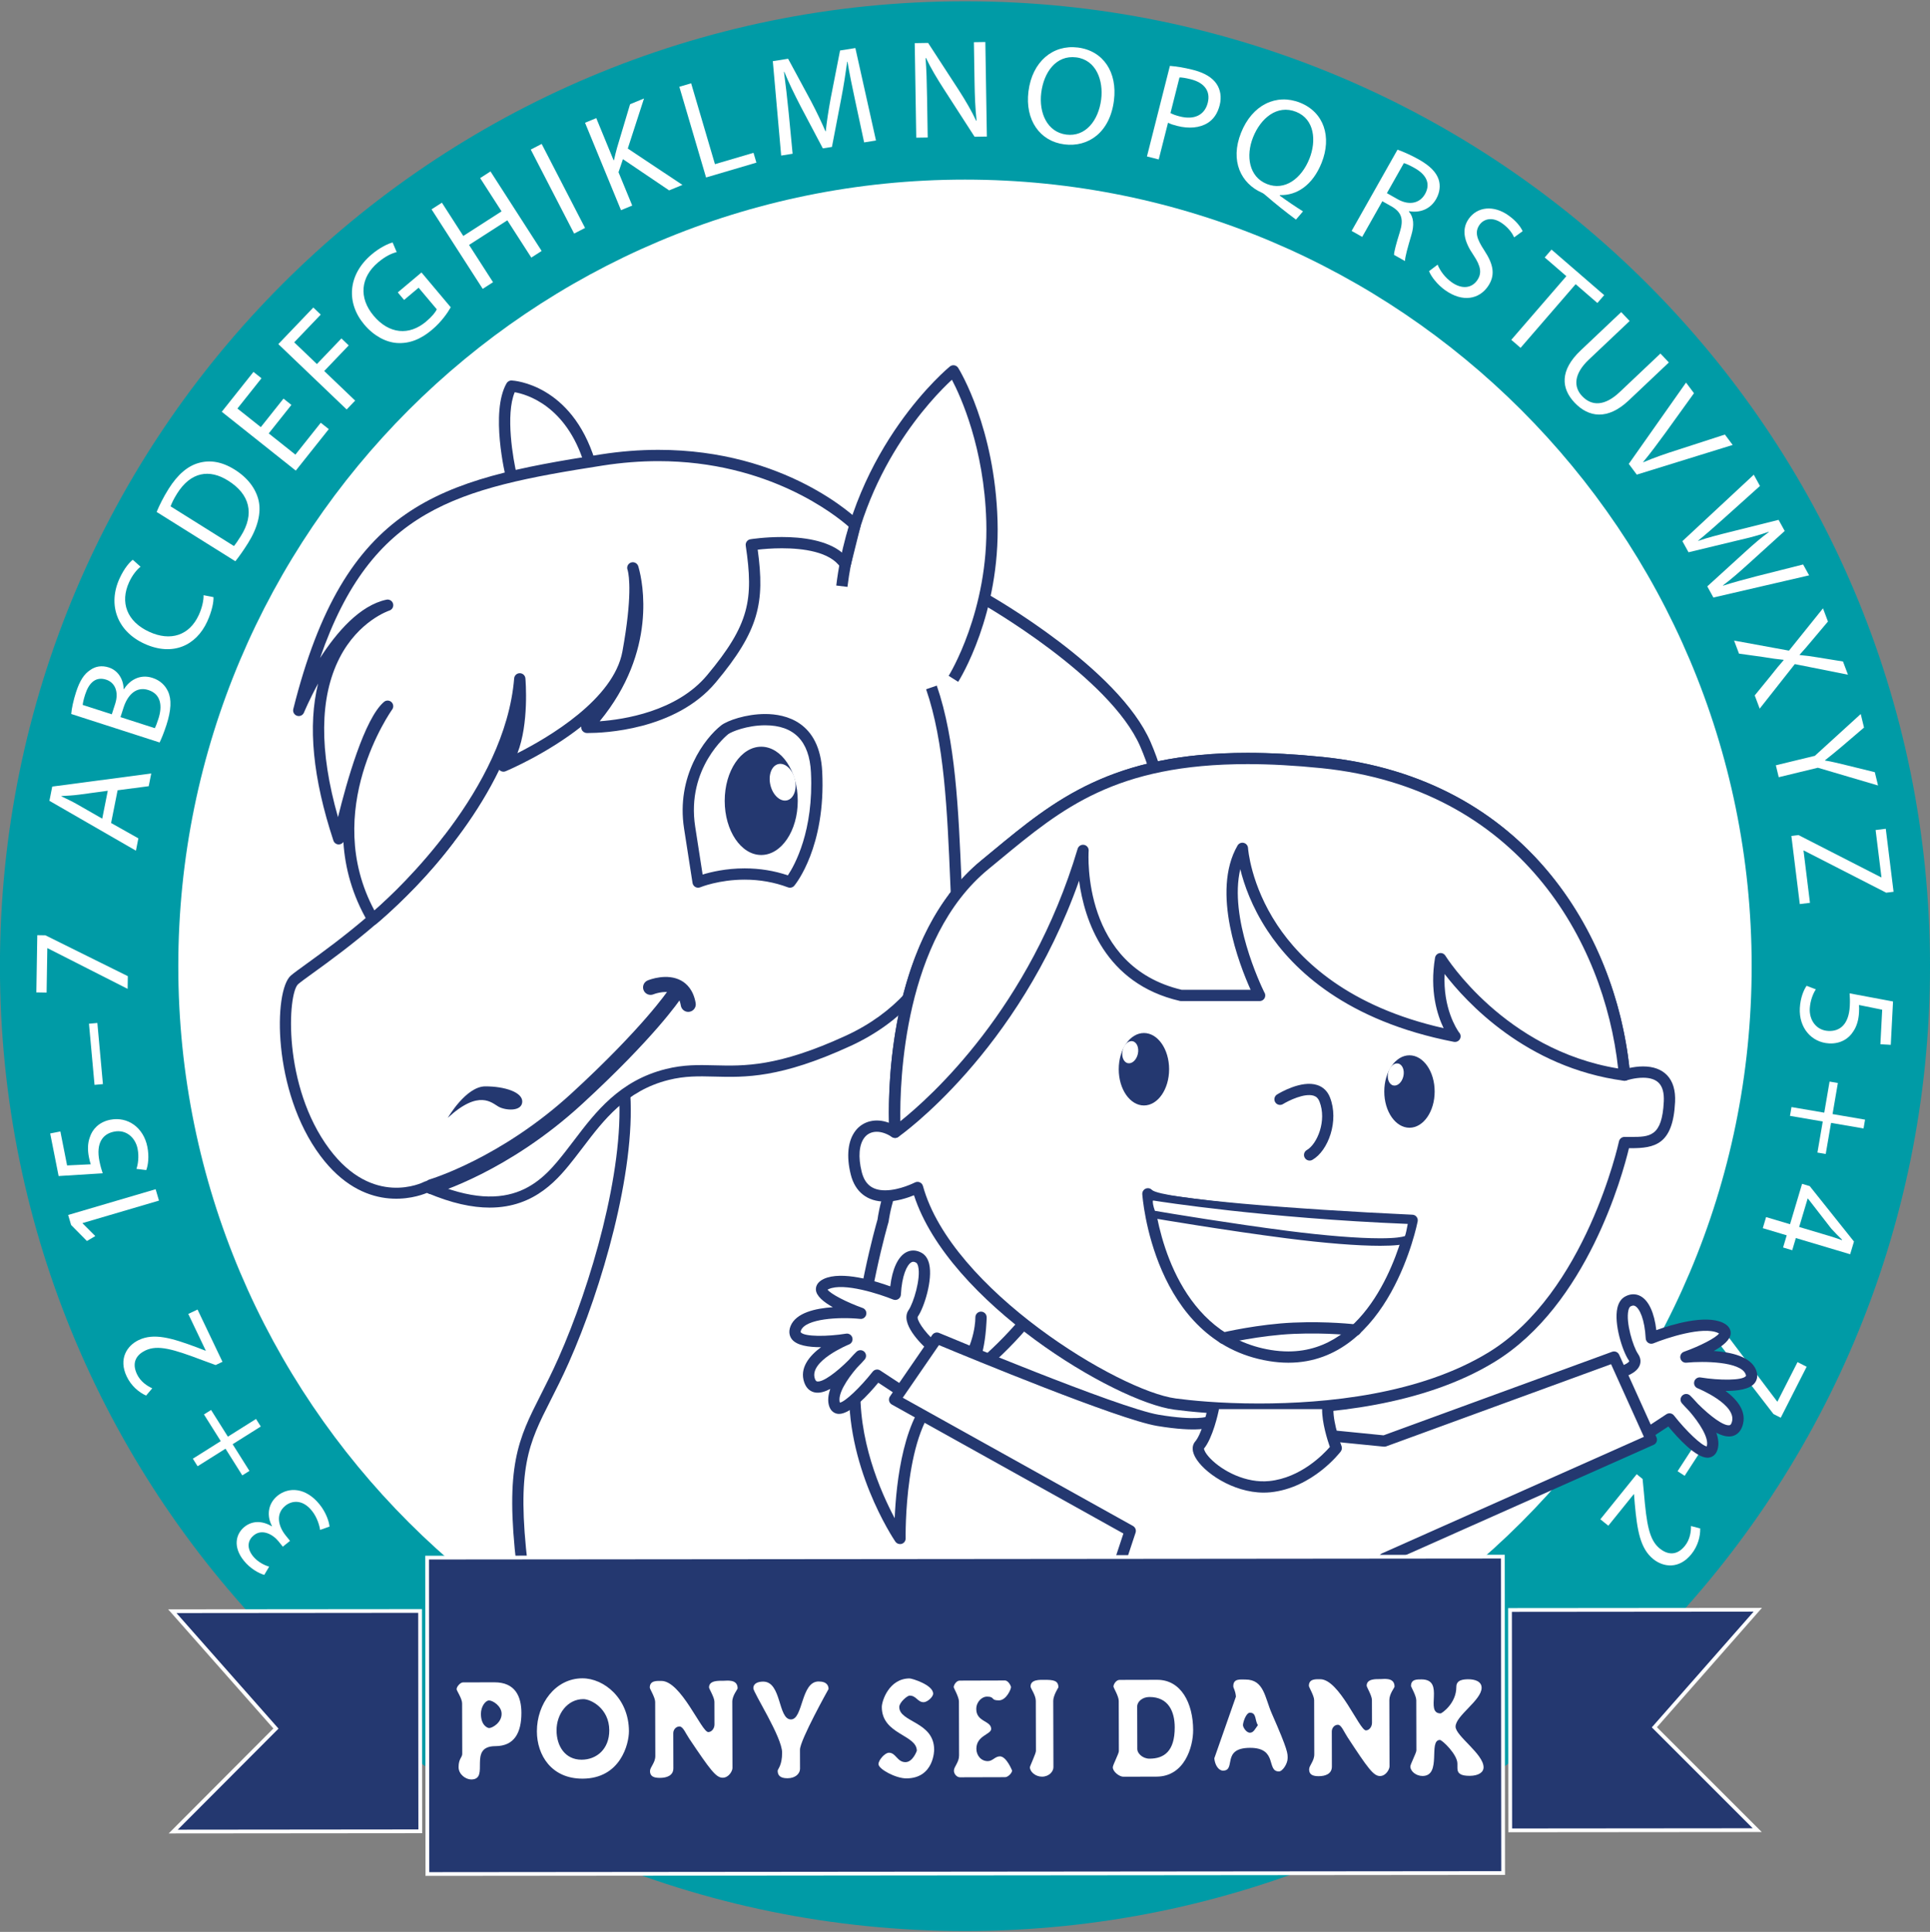 <?xml version="1.0" encoding="utf-8"?>
<!-- Generator: Adobe Illustrator 15.1.0, SVG Export Plug-In . SVG Version: 6.00 Build 0)  -->
<!DOCTYPE svg PUBLIC "-//W3C//DTD SVG 1.1//EN" "http://www.w3.org/Graphics/SVG/1.1/DTD/svg11.dtd">
<svg version="1.1" id="Ebene_1" xmlns="http://www.w3.org/2000/svg" xmlns:xlink="http://www.w3.org/1999/xlink" x="0px" y="0px"
	 width="199.352px" height="199.583px" viewBox="1.016 10.839 199.352 199.583"
	 enable-background="new 1.016 10.839 199.352 199.583" xml:space="preserve">
<rect x="1.016" y="10.839" width="199.352" height="199.583" fill="#808080" stroke="none"/>
<g>
	<g>
		<defs>
			<rect id="SVGID_1_" x="-16.235" y="-3.746" width="231.024" height="230.975"/>
		</defs>
		<clipPath id="SVGID_2_">
			<use xlink:href="#SVGID_1_"  overflow="visible"/>
		</clipPath>
		<g clip-path="url(#SVGID_2_)">
			<path fill="#009BA6" d="M200.369,110.651c0,55.052-44.628,99.68-99.68,99.68S1.01,165.703,1.01,110.651
				c0-55.053,44.628-99.68,99.68-99.68C155.741,10.971,200.369,55.6,200.369,110.651"/>
		</g>
	</g>
	<g>
		<defs>
			<rect id="SVGID_3_" x="-16.235" y="-3.746" width="231.024" height="230.975"/>
		</defs>
		<clipPath id="SVGID_4_">
			<use xlink:href="#SVGID_3_"  overflow="visible"/>
		</clipPath>
		<g clip-path="url(#SVGID_4_)">
			<path fill="#FFFFFF" d="M181.948,110.651c0,44.876-36.381,81.257-81.258,81.257c-44.877,0-81.258-36.381-81.258-81.257
				c0-44.877,36.38-81.257,81.258-81.257C145.567,29.394,181.948,65.774,181.948,110.651"/>
		</g>
	</g>
</g>
<g>
	<path fill="#FFFFFF" d="M34.08,168.891c-0.057-0.418-0.291-1.286-0.852-1.981c-1.013-1.258-2.14-1.015-2.751-0.505
		c-1.018,0.84-0.716,2.115,0.053,3.068l0.444,0.55l-0.745,0.601l-0.443-0.55c-0.579-0.718-1.684-1.327-2.553-0.627
		c-0.587,0.473-0.807,1.261-0.075,2.171c0.47,0.584,1.182,0.936,1.661,1.067l-0.505,0.853c-0.598-0.167-1.478-0.68-2.11-1.466
		c-1.159-1.437-0.826-2.777,0.065-3.496c0.768-0.619,1.782-0.677,2.823-0.056l0.023-0.016c-0.554-1.035-0.457-2.299,0.562-3.139
		c1.173-0.944,2.941-0.854,4.344,0.887c0.661,0.819,0.979,1.747,1.033,2.297L34.08,168.891z"/>
</g>
<g>
	<path fill="#FFFFFF" d="M20.936,161.534l2.882-1.815l-1.735-2.757l0.736-0.461l1.735,2.757l2.907-1.829l0.491,0.78l-2.907,1.829
		l1.735,2.757l-0.736,0.464l-1.735-2.758l-2.882,1.813L20.936,161.534z"/>
</g>
<g>
	<path fill="#FFFFFF" d="M23.995,151.525l-0.707,0.335l-1.305-0.479c-3.096-1.175-4.666-1.64-5.949-1.028
		c-0.863,0.411-1.469,1.195-0.867,2.457c0.365,0.77,1.062,1.22,1.575,1.452l-0.637,0.751c-0.757-0.341-1.54-1.006-1.999-1.969
		c-0.868-1.821,0.022-3.188,1.239-3.768c1.57-0.749,3.378-0.221,5.955,0.738l0.945,0.364l0.025-0.012l-1.805-3.786l0.955-0.455
		L23.995,151.525z"/>
</g>
<g>
	<path fill="#FFFFFF" d="M9.541,137.195l0.008,0.029l1.308,1.311l-0.862,0.51l-1.634-1.652l-0.306-1.037l9.036-2.66l0.346,1.175
		L9.541,137.195z"/>
</g>
<g>
	<path fill="#FFFFFF" d="M7.252,127.728l0.694,3.509l2.444-0.117c-0.07-0.206-0.123-0.403-0.19-0.741
		c-0.143-0.722-0.139-1.442,0.105-2.078c0.254-0.801,0.947-1.556,2.099-1.782c1.806-0.357,3.438,0.803,3.833,2.797
		c0.199,1.004,0.08,1.893-0.115,2.403l-1.014-0.123c0.152-0.427,0.288-1.233,0.12-2.081c-0.229-1.16-1.199-2.024-2.433-1.766
		c-1.194,0.235-1.873,1.208-1.512,3.031c0.107,0.537,0.23,0.94,0.341,1.27l-4.553,0.284L6.2,127.936L7.252,127.728z"/>
</g>
<g>
	<path fill="#FFFFFF" d="M10.206,116.598l0.866-0.078l0.574,6.317l-0.866,0.078L10.206,116.598z"/>
</g>
<g>
	<path fill="#FFFFFF" d="M4.867,107.452l0.84,0.014l8.512,4.219l-0.021,1.311l-8.266-4.199H5.903l-0.074,4.583l-1.058-0.018
		L4.867,107.452z"/>
</g>
<g>
	<path fill="#FFFFFF" d="M12.491,95.861l2.817,1.587l-0.252,1.273l-8.936-5.152l0.292-1.471l10.226-1.352l-0.261,1.314l-3.215,0.421
		L12.491,95.861z M12.148,92.53l-2.945,0.4c-0.668,0.089-1.265,0.117-1.847,0.148l-0.006,0.028c0.527,0.251,1.095,0.511,1.64,0.825
		l2.586,1.482L12.148,92.53z"/>
</g>
<g>
	<path fill="#FFFFFF" d="M8.372,84.599c0.043-0.561,0.23-1.425,0.496-2.248c0.385-1.194,0.84-1.896,1.49-2.307
		c0.514-0.364,1.163-0.488,1.894-0.252c0.91,0.293,1.501,1.15,1.537,2.222l0.041,0.014c0.49-0.812,1.552-1.605,2.932-1.16
		c0.8,0.258,1.319,0.774,1.605,1.396c0.39,0.823,0.329,1.954-0.157,3.462c-0.267,0.823-0.525,1.437-0.708,1.817L8.372,84.599z
		 M12.564,84.633l0.349-1.083c0.403-1.249-0.034-2.207-0.931-2.497c-1.076-0.347-1.778,0.321-2.167,1.528
		c-0.177,0.549-0.237,0.877-0.258,1.083L12.564,84.633z M17.005,86.065c0.121-0.233,0.241-0.558,0.378-0.984
		c0.398-1.234,0.311-2.52-1.042-2.956c-1.255-0.405-2.143,0.505-2.563,1.809l-0.318,0.988L17.005,86.065z"/>
</g>
<g>
	<path fill="#FFFFFF" d="M23.067,72.528c0.025,0.503-0.156,1.452-0.649,2.526c-1.143,2.489-3.578,3.623-6.501,2.281
		c-2.792-1.283-3.803-4.015-2.545-6.752c0.499-1.087,1.061-1.685,1.357-1.914l0.803,0.717c-0.403,0.323-0.844,0.866-1.181,1.6
		c-0.95,2.07-0.251,4.056,2.079,5.126c2.186,1.003,4.14,0.394,5.121-1.741c0.325-0.707,0.505-1.481,0.492-2.042L23.067,72.528z"/>
</g>
<g>
	<path fill="#FFFFFF" d="M17.196,63.728c0.295-0.717,0.704-1.533,1.231-2.376c0.957-1.526,2.006-2.383,3.122-2.687
		c1.142-0.322,2.368-0.15,3.706,0.688c1.351,0.847,2.188,1.966,2.475,3.201c0.284,1.267-0.094,2.799-1.097,4.398
		c-0.482,0.77-0.909,1.369-1.308,1.869L17.196,63.728z M25.18,67.25c0.205-0.246,0.462-0.628,0.722-1.044
		c1.432-2.284,0.919-4.306-1.316-5.707c-1.944-1.236-3.874-0.913-5.282,1.334c-0.344,0.55-0.555,0.996-0.669,1.315L25.18,67.25z"/>
</g>
<g>
	<path fill="#FFFFFF" d="M31.115,52.671l-2.342,2.944l2.756,2.191l2.62-3.293l0.828,0.658l-3.409,4.287l-7.645-6.079l3.274-4.119
		l0.828,0.658l-2.485,3.126l2.416,1.921l2.342-2.945L31.115,52.671z"/>
</g>
<g>
	<path fill="#FFFFFF" d="M29.764,46.389l3.617-3.781l0.765,0.731l-2.741,2.865l2.345,2.244l2.532-2.646l0.754,0.721l-2.531,2.646
		l3.194,3.055l-0.876,0.917L29.764,46.389z"/>
</g>
<g>
	<path fill="#FFFFFF" d="M47.573,42.582c-0.291,0.528-0.946,1.496-1.95,2.34c-1.125,0.946-2.294,1.438-3.61,1.351
		c-1.162-0.083-2.399-0.747-3.378-1.912c-1.875-2.229-1.712-5.149,0.782-7.247c0.86-0.723,1.703-1.109,2.153-1.224l0.42,0.992
		c-0.557,0.146-1.164,0.43-1.916,1.061c-1.809,1.521-2.038,3.645-0.461,5.52c1.595,1.896,3.663,2.071,5.406,0.605
		c0.629-0.529,0.985-0.98,1.112-1.276l-1.875-2.229l-1.5,1.262l-0.653-0.777l2.449-2.06L47.573,42.582z"/>
</g>
<g>
	<path fill="#FFFFFF" d="M46.66,31.778l2.21,3.438l3.952-2.542l-2.21-3.437l1.067-0.687l5.284,8.215l-1.067,0.686L53.418,33.6
		l-3.952,2.542l2.477,3.852l-1.067,0.686l-5.284-8.215L46.66,31.778z"/>
</g>
<g>
	<path fill="#FFFFFF" d="M56.966,25.709l4.48,8.679l-1.126,0.582l-4.481-8.679L56.966,25.709z"/>
</g>
<g>
	<path fill="#FFFFFF" d="M61.445,23.52l1.16-0.478l1.791,4.356l0.04-0.017c0.097-0.447,0.204-0.867,0.31-1.255l1.352-4.521
		l1.439-0.592l-1.676,5.171l5.644,3.758l-1.373,0.565l-4.771-3.225l-0.458,1.348l1.417,3.444l-1.16,0.477L61.445,23.52z"/>
</g>
<g>
	<path fill="#FFFFFF" d="M71.186,19.803l1.218-0.358l2.46,8.354l3.982-1.173l0.299,1.015l-5.199,1.532L71.186,19.803z"/>
</g>
<g>
	<path fill="#FFFFFF" d="M89.372,21.349c-0.285-1.334-0.628-2.952-0.817-4.14l-0.029,0.005c-0.164,1.171-0.355,2.448-0.628,3.856
		l-0.95,4.949l-0.94,0.149l-2.295-4.345c-0.674-1.302-1.24-2.474-1.692-3.576l-0.028,0.005c0.163,1.207,0.346,2.821,0.492,4.294
		l0.401,4.177l-1.182,0.188l-0.863-9.753l1.58-0.25l2.378,4.406c0.587,1.125,1.069,2.133,1.483,3.095l0.029-0.005
		c0.102-1.014,0.275-2.127,0.509-3.412l0.967-4.937l1.581-0.251l2.13,9.551l-1.224,0.195L89.372,21.349z"/>
</g>
<g>
	<path fill="#FFFFFF" d="M95.657,25.063l-0.158-9.766l1.384-0.022l3.179,4.891c0.725,1.133,1.318,2.152,1.782,3.145l0.043-0.015
		c-0.137-1.303-0.185-2.49-0.21-4.012l-0.066-4.086l1.182-0.019l0.158,9.766l-1.269,0.021l-3.164-4.906
		c-0.695-1.076-1.362-2.181-1.854-3.23l-0.043,0.015c0.092,1.23,0.126,2.404,0.152,4.027l0.067,4.173L95.657,25.063z"/>
</g>
<g>
	<path fill="#FFFFFF" d="M116.078,21.213c-0.416,3.322-2.657,4.851-5.117,4.542c-2.56-0.322-4.082-2.543-3.714-5.476
		c0.387-3.078,2.528-4.853,5.103-4.53C114.995,16.082,116.444,18.323,116.078,21.213z M108.568,20.415
		c-0.263,2.084,0.62,4.08,2.594,4.328c1.973,0.248,3.318-1.438,3.596-3.637c0.243-1.941-0.505-4.08-2.578-4.341
		C110.106,16.504,108.832,18.301,108.568,20.415z"/>
</g>
<g>
	<path fill="#FFFFFF" d="M121.857,17.646c0.611,0.05,1.401,0.16,2.38,0.408c1.202,0.305,2.012,0.808,2.441,1.456
		c0.389,0.577,0.536,1.347,0.323,2.19c-0.217,0.857-0.64,1.468-1.239,1.839c-0.831,0.521-1.954,0.611-3.142,0.31
		c-0.364-0.092-0.695-0.191-0.957-0.332l-0.961,3.793l-1.216-0.308L121.857,17.646z M121.916,22.519
		c0.247,0.137,0.575,0.25,0.98,0.353c1.467,0.371,2.547-0.133,2.871-1.411c0.319-1.265-0.421-2.095-1.748-2.432
		c-0.531-0.134-0.946-0.195-1.171-0.192L121.916,22.519z"/>
</g>
<g>
	<path fill="#FFFFFF" d="M134.878,33.524c-1.091-0.809-2.137-1.648-3.036-2.428c-0.174-0.147-0.322-0.284-0.495-0.354
		c-2.123-0.941-3.311-3.255-2.141-6.189c1.159-2.907,3.66-4.079,6.096-3.106c2.464,0.982,3.294,3.529,2.227,6.208
		c-0.935,2.342-2.597,3.395-4.311,3.336l-0.021,0.054c0.805,0.586,1.697,1.191,2.407,1.63L134.878,33.524z M136.269,27.23
		c0.73-1.83,0.539-4.075-1.374-4.838c-1.969-0.785-3.663,0.661-4.447,2.626c-0.772,1.938-0.422,4.091,1.427,4.829
		C133.722,30.583,135.448,29.291,136.269,27.23z"/>
</g>
<g>
	<path fill="#FFFFFF" d="M145.366,26.303c0.609,0.211,1.455,0.589,2.195,1.008c1.167,0.658,1.804,1.318,2.056,2.076
		c0.199,0.612,0.123,1.335-0.255,2.003c-0.627,1.111-1.75,1.458-2.8,1.265l-0.021,0.038c0.512,0.588,0.558,1.414,0.261,2.411
		c-0.395,1.342-0.657,2.276-0.666,2.703l-1.13-0.638c0.004-0.33,0.223-1.156,0.596-2.344c0.412-1.315,0.196-2.019-0.773-2.616
		l-1.029-0.582l-2.08,3.684l-1.093-0.617L145.366,26.303z M144.27,30.793l1.117,0.631c1.168,0.66,2.271,0.434,2.82-0.537
		c0.62-1.098,0.1-2.024-1.055-2.676c-0.527-0.299-0.913-0.466-1.129-0.522L144.27,30.793z"/>
</g>
<g>
	<path fill="#FFFFFF" d="M149.51,38.181c0.247,0.622,0.744,1.314,1.449,1.816c1.045,0.744,2.051,0.624,2.622-0.178
		c0.522-0.731,0.41-1.47-0.373-2.632c-0.955-1.392-1.266-2.646-0.476-3.755c0.883-1.239,2.561-1.432,4.098-0.337
		c0.799,0.569,1.263,1.184,1.461,1.627l-0.879,0.638c-0.138-0.328-0.507-0.93-1.223-1.439c-1.079-0.769-1.952-0.413-2.34,0.13
		c-0.529,0.744-0.309,1.453,0.48,2.655c0.969,1.473,1.176,2.598,0.343,3.767c-0.874,1.228-2.532,1.666-4.398,0.336
		c-0.762-0.544-1.429-1.373-1.649-1.958L149.51,38.181z"/>
</g>
<g>
	<path fill="#FFFFFF" d="M162.807,39.369l-2.236-1.933l0.702-0.812l5.441,4.705l-0.702,0.812l-2.246-1.943l-5.688,6.577
		l-0.958-0.829L162.807,39.369z"/>
</g>
<g>
	<path fill="#FFFFFF" d="M169.344,44.002l-4.211,3.984c-1.58,1.494-1.589,2.833-0.698,3.775c0.98,1.037,2.319,1.06,3.878-0.414
		l4.211-3.984l0.872,0.921l-4.148,3.924c-2.18,2.061-4.144,1.756-5.59,0.228c-1.367-1.445-1.576-3.311,0.635-5.402l4.179-3.954
		L169.344,44.002z"/>
</g>
<g>
	<path fill="#FFFFFF" d="M169.254,58.763l5.915-8.4l0.82,1.097l-2.948,4.094c-0.813,1.112-1.55,2.112-2.304,3.017l0.018,0.023
		c1.069-0.457,2.289-0.883,3.579-1.289l4.848-1.573l0.804,1.074l-9.904,3.066L169.254,58.763z"/>
</g>
<g>
	<path fill="#FFFFFF" d="M174.792,66.745l7.374-6.864l0.639,1.163l-3.775,3.39c-0.928,0.838-1.869,1.653-2.612,2.257l0.014,0.026
		c0.928-0.329,2.089-0.622,3.354-0.938l4.942-1.236l0.632,1.149l-3.774,3.422c-0.884,0.799-1.775,1.584-2.608,2.206l0.015,0.025
		c1.037-0.34,2.121-0.623,3.334-0.944l4.936-1.247l0.619,1.124l-9.887,2.29l-0.632-1.15l3.868-3.524
		c0.946-0.865,1.688-1.502,2.489-2.09l-0.015-0.025c-0.927,0.328-1.877,0.587-3.154,0.878l-5.125,1.236L174.792,66.745z"/>
</g>
<g>
	<path fill="#FFFFFF" d="M182.264,82.682l1.579-1.934c0.596-0.763,0.991-1.235,1.414-1.718l-0.011-0.026
		c-0.624-0.057-1.215-0.143-2.187-0.302l-2.419-0.337l-0.508-1.349l5.67,1.04l3.513-4.371l0.512,1.363l-1.69,2.007
		c-0.471,0.562-0.834,0.992-1.231,1.418l0.016,0.04c0.639,0.053,1.145,0.124,1.854,0.242l2.605,0.422l0.512,1.362l-5.489-1.092
		l-3.627,4.599L182.264,82.682z"/>
</g>
<g>
	<path fill="#FFFFFF" d="M184.447,89.899l4.028-0.977l4.739-4.32l0.339,1.4l-2.298,1.965c-0.633,0.525-1.14,0.958-1.73,1.413
		l0.007,0.028c0.681,0.103,1.382,0.288,2.188,0.479l2.949,0.725l0.332,1.373l-6.214-1.833l-4.042,0.979L184.447,89.899z"/>
</g>
<g>
	<path fill="#FFFFFF" d="M186.783,97.108l8.527,4.363l0.044-0.006l-0.604-4.877l1.05-0.13l0.805,6.509l-0.763,0.094l-8.496-4.352
		l-0.042,0.005l0.666,5.394l-1.05,0.13l-0.87-7.039L186.783,97.108z"/>
</g>
<g>
	<path fill="#FFFFFF" d="M195.244,118.718l0.186-3.568l-2.396-0.486c0.018,0.219,0.021,0.418,0.003,0.764
		c-0.038,0.734-0.22,1.432-0.611,1.99c-0.443,0.711-1.3,1.273-2.473,1.214c-1.837-0.097-3.137-1.622-3.03-3.65
		c0.053-1.022,0.387-1.856,0.7-2.302l0.953,0.367c-0.251,0.375-0.582,1.123-0.626,1.988c-0.061,1.179,0.666,2.255,1.925,2.309
		c1.218,0.062,2.112-0.715,2.209-2.571c0.029-0.546,0.008-0.966-0.019-1.313l4.484,0.84l-0.232,4.477L195.244,118.718z"/>
</g>
<g>
	<path fill="#FFFFFF" d="M193.504,127.417l-3.356-0.574l-0.55,3.212l-0.857-0.146l0.55-3.212l-3.386-0.578l0.156-0.91l3.385,0.578
		l0.549-3.212l0.856,0.148l-0.548,3.21l3.356,0.574L193.504,127.417z"/>
</g>
<g>
	<path fill="#FFFFFF" d="M183.438,136.574l2.473,0.738l1.244-4.173l0.791,0.236l4.569,5.725l-0.393,1.313l-5.609-1.674l-0.375,1.258
		l-0.944-0.282l0.374-1.257l-2.471-0.739L183.438,136.574z M186.855,137.595l3.014,0.899c0.473,0.14,0.94,0.294,1.403,0.463
		l0.014-0.041c-0.445-0.435-0.769-0.772-1.111-1.145l-2.414-3.111l-0.027-0.008L186.855,137.595z"/>
</g>
<g>
	<path fill="#FFFFFF" d="M184.951,157.301l-0.749-0.378l-5.8-7.525l0.595-1.171l5.586,7.401l0.025,0.013l2.077-4.084l0.943,0.477
		L184.951,157.301z"/>
</g>
<g>
	<path fill="#FFFFFF" d="M175.026,163.302l-0.73-0.474l3.45-5.323l0.729,0.474L175.026,163.302z"/>
</g>
<g>
	<path fill="#FFFFFF" d="M170.073,163.137l0.608,0.492l0.133,1.383c0.281,3.301,0.541,4.916,1.647,5.809
		c0.744,0.599,1.713,0.807,2.59-0.282c0.534-0.662,0.639-1.485,0.629-2.049l0.952,0.249c0.02,0.831-0.241,1.825-0.91,2.654
		c-1.267,1.572-2.884,1.36-3.934,0.515c-1.354-1.091-1.66-2.949-1.911-5.688l-0.081-1.009l-0.022-0.019l-2.632,3.266l-0.824-0.664
		L170.073,163.137z"/>
</g>
<g>
	<g>
		<defs>
			<rect id="SVGID_5_" x="-16.235" y="-3.746" width="231.024" height="230.975"/>
		</defs>
		<clipPath id="SVGID_6_">
			<use xlink:href="#SVGID_5_"  overflow="visible"/>
		</clipPath>
		<g clip-path="url(#SVGID_6_)">
			<path fill="#243870" d="M51.595,135.595c-1.793,0-3.92-0.437-6.465-1.525c-1.238,0.509-6.529,2.196-11.027-3.831
				c-4.963-6.648-4.844-17.073-3.042-18.619c0.308-0.265,0.855-0.659,1.612-1.207c3.123-2.259,9.621-6.96,14.258-13.264l0.939,0.688
				c-4.746,6.452-11.343,11.225-14.514,13.519c-0.707,0.511-1.265,0.915-1.537,1.147c-1.1,0.943-1.636,10.535,3.217,17.038
				c4.497,6.026,9.607,3.487,9.822,3.376c0.157-0.08,0.342-0.086,0.503-0.016c8.644,3.794,11.8-0.221,14.104-3.155
				c0.288-0.364,0.574-0.742,0.866-1.127c2.188-2.879,4.667-6.143,9.453-7.338c1.867-0.468,3.41-0.428,5.044-0.385
				c3.063,0.078,6.533,0.169,13.553-3.06c10.393-4.779,10.7-14.619,10.702-14.719l1.165,0.021
				c-0.002,0.106-0.303,10.661-11.379,15.757c-7.266,3.343-10.88,3.25-14.07,3.165c-1.619-0.041-3.018-0.078-4.731,0.351
				c-4.389,1.097-6.737,4.187-8.807,6.913c-0.296,0.39-0.587,0.774-0.878,1.143C58.761,132.53,56.353,135.595,51.595,135.595z"/>
		</g>
	</g>
	<g>
		<defs>
			<rect id="SVGID_7_" x="-16.235" y="-3.746" width="231.024" height="230.975"/>
		</defs>
		<clipPath id="SVGID_8_">
			<use xlink:href="#SVGID_7_"  overflow="visible"/>
		</clipPath>
		<g clip-path="url(#SVGID_8_)">
			<path fill="#243870" d="M99.989,81.279l-0.985-0.622c0.041-0.066,4.158-6.716,3.887-15.979
				c-0.222-7.589-2.646-12.886-3.551-14.61c-2.029,1.874-9.332,9.373-10.789,21.403l-1.157-0.141
				C89.141,56.913,99.03,48.78,99.131,48.7c0.129-0.104,0.298-0.149,0.462-0.121c0.165,0.028,0.31,0.125,0.397,0.267
				c0.154,0.248,3.783,6.185,4.064,15.798C104.337,74.278,100.167,80.998,99.989,81.279z"/>
		</g>
	</g>
	<g>
		<defs>
			<rect id="SVGID_9_" x="-16.235" y="-3.746" width="231.024" height="230.975"/>
		</defs>
		<clipPath id="SVGID_10_">
			<use xlink:href="#SVGID_9_"  overflow="visible"/>
		</clipPath>
		<g clip-path="url(#SVGID_10_)">
			<path fill="#243870" d="M39.538,106.401c-0.034,0-0.068-0.004-0.102-0.01c-0.168-0.029-0.314-0.131-0.401-0.278
				c-1.652-2.816-2.383-5.638-2.55-8.288c-0.101,0.145-0.264,0.24-0.448,0.25c-0.265,0.018-0.501-0.15-0.584-0.399
				c-2.128-6.451-2.654-11.889-1.578-16.224c-0.911,1.672-1.446,2.964-1.461,2.999c-0.116,0.283-0.43,0.429-0.72,0.333
				c-0.291-0.094-0.458-0.398-0.384-0.694C36.608,62.9,46.344,60.391,63.096,57.78c1.993-0.311,3.986-0.468,5.923-0.468
				c13.166,0,20.427,7.036,20.729,7.335c0.146,0.145,0.205,0.355,0.155,0.554l-1.016,4.077c-0.056,0.224-0.238,0.394-0.465,0.434
				c-0.227,0.04-0.456-0.059-0.584-0.25c-1.094-1.637-3.904-1.981-6.069-1.981c-1.029,0-1.936,0.081-2.489,0.144
				c0.752,5.483,0.141,8.363-4.335,13.718c-4.154,4.969-11.695,5.222-13.165,5.222c-0.104,0-0.16-0.001-0.16-0.001
				c-0.228-0.006-0.433-0.146-0.521-0.356c-0.042-0.1-0.055-0.207-0.04-0.31c-3.542,2.799-7.532,4.497-7.815,4.616
				c-0.231,0.098-0.496,0.034-0.66-0.15c-4.326,8.952-12.236,15.543-12.676,15.905C39.802,106.354,39.671,106.401,39.538,106.401z
				 M41.052,83.213c0.143,0,0.284,0.052,0.396,0.155c0.217,0.201,0.249,0.531,0.076,0.769c-0.076,0.105-7.389,10.417-1.828,20.774
				c2.552-2.262,13.494-12.58,14.429-23.991c0.025-0.302,0.276-0.534,0.579-0.534c0,0,0.001,0,0.002,0
				c0.301,0,0.553,0.231,0.58,0.532c0.019,0.227,0.384,4.675-0.824,7.731c3.197-1.618,9.948-5.573,10.846-10.516
				c1.03-5.662,0.685-7.813,0.555-8.338c-0.019-0.067-0.034-0.112-0.036-0.119c-0.096-0.296,0.061-0.609,0.352-0.718
				c0.291-0.11,0.62,0.035,0.743,0.321c0,0,0.031,0.072,0.072,0.236c0.388,1.401,1.951,8.561-4.036,15.836
				c2.459-0.176,7.951-0.996,11.093-4.756c4.38-5.239,4.822-7.813,3.993-13.386c-0.047-0.315,0.168-0.61,0.483-0.661
				c0.059-0.009,1.458-0.231,3.243-0.231c2.059,0,4.655,0.306,6.25,1.631l0.671-2.691c-1.345-1.187-8.292-6.779-19.67-6.779
				c-1.878,0-3.811,0.153-5.744,0.454c-15.086,2.352-23.863,4.465-29.203,19.889c1.708-2.657,4.104-5.452,6.861-6.031
				c0.304-0.064,0.605,0.122,0.684,0.423c0.078,0.3-0.092,0.609-0.389,0.703c-0.03,0.009-3.188,1.059-5.146,4.902
				c-2.063,4.049-2.112,9.573-0.154,16.44c0.865-3.527,2.719-10.185,4.749-11.907C40.785,83.259,40.919,83.213,41.052,83.213z"/>
		</g>
	</g>
	<g>
		<defs>
			<rect id="SVGID_11_" x="-16.235" y="-3.746" width="231.024" height="230.975"/>
		</defs>
		<clipPath id="SVGID_12_">
			<use xlink:href="#SVGID_11_"  overflow="visible"/>
		</clipPath>
		<g clip-path="url(#SVGID_12_)">
			<path fill="#243870" d="M93.98,170.355c-0.189,0-0.373-0.093-0.483-0.255c-0.215-0.317-5.266-7.884-4.74-16.598
				c0.497-8.235,2.702-16.003,2.902-16.69c0.069-0.547,0.69-4.827,3.622-8.371c2.317-2.802,4.934-8.448,4.237-19.446
				c-0.148-2.324-0.248-4.676-0.344-6.949c-0.315-7.478-0.615-14.541-2.498-19.999l1.101-0.38c1.939,5.619,2.241,12.765,2.561,20.33
				c0.096,2.268,0.195,4.613,0.341,6.924c0.721,11.379-2.05,17.301-4.501,20.264c-2.843,3.437-3.363,7.768-3.368,7.812
				c-0.003,0.032-0.011,0.067-0.021,0.101c-0.024,0.078-2.36,8.031-2.87,16.479c-0.356,5.905,2.064,11.397,3.511,14.107
				c0.151-3.611,0.889-10.812,4.323-13.363c3.334-2.476,3.898-5.807,3.992-6.965c0.008-0.146,0.014-0.297,0.019-0.451
				c0.01-0.314,0.268-0.565,0.582-0.565c0.001,0,0.001,0,0.001,0c0.315,0.002,0.573,0.251,0.581,0.567
				c0.001,0.04,0.005,0.254-0.023,0.597c-0.097,1.766-0.362,2.97-0.624,3.758c14.215-12.498,9.761-24.608,9.713-24.731
				c-0.083-0.218-0.031-0.463,0.134-0.626c5.599-5.528,6.612-17.74,6.623-17.863c0.006-0.079,0.027-0.155,0.064-0.226
				c2.344-4.453,3.246-12.317-0.019-19.852c-3.132-7.227-16.273-14.701-16.406-14.775l0.572-1.015
				c0.555,0.313,13.616,7.742,16.902,15.328c3.393,7.829,2.467,16.036,0.037,20.752c-0.12,1.361-1.254,12.534-6.697,18.22
				c0.318,1.01,1.077,4.039,0.434,8.225c-0.718,4.645-3.39,11.652-12.049,18.674c-0.174,0.14-0.414,0.169-0.617,0.072
				c-0.145-0.07-0.252-0.193-0.302-0.342c-0.58,0.742-1.308,1.478-2.222,2.156c-4.079,3.031-3.888,14.392-3.886,14.507
				c0.006,0.257-0.159,0.487-0.405,0.566C94.098,170.348,94.039,170.355,93.98,170.355z"/>
		</g>
	</g>
	<g>
		<defs>
			<rect id="SVGID_13_" x="-16.235" y="-3.746" width="231.024" height="230.975"/>
		</defs>
		<clipPath id="SVGID_14_">
			<use xlink:href="#SVGID_13_"  overflow="visible"/>
		</clipPath>
		<g clip-path="url(#SVGID_14_)">
			<path fill="#243870" d="M82.615,102.546c-0.068,0-0.138-0.012-0.205-0.036c-1.407-0.528-2.913-0.796-4.476-0.796
				c-2.664,0-4.567,0.779-4.586,0.788c-0.165,0.069-0.353,0.058-0.509-0.029c-0.156-0.088-0.263-0.242-0.291-0.419l-0.874-5.619
				c-0.843-5.418,2.143-9.346,3.84-10.665c0.629-0.49,2.557-1.168,4.538-1.168c2.091,0,5.637,0.776,5.892,5.971
				c0.381,7.756-2.749,11.604-2.883,11.765C82.949,102.474,82.784,102.546,82.615,102.546z M77.934,100.549
				c1.549,0,3.048,0.242,4.463,0.72c0.692-1.041,2.681-4.591,2.383-10.64c-0.159-3.227-1.75-4.862-4.729-4.862
				c-1.852,0-3.485,0.66-3.823,0.923c-0.044,0.034-4.353,3.463-3.403,9.565l0.766,4.932
				C74.44,100.927,75.999,100.549,77.934,100.549z"/>
		</g>
	</g>
	<g>
		<defs>
			<rect id="SVGID_15_" x="-16.235" y="-3.746" width="231.024" height="230.975"/>
		</defs>
		<clipPath id="SVGID_16_">
			<use xlink:href="#SVGID_15_"  overflow="visible"/>
		</clipPath>
		<g clip-path="url(#SVGID_16_)">
			<path fill="#243870" d="M83.417,93.573c0,3.09-1.689,5.593-3.773,5.593c-2.083,0-3.772-2.503-3.772-5.593
				c0-3.088,1.688-5.592,3.772-5.592C81.728,87.981,83.417,90.485,83.417,93.573"/>
		</g>
	</g>
	<g>
		<defs>
			<rect id="SVGID_17_" x="-16.235" y="-3.746" width="231.024" height="230.975"/>
		</defs>
		<clipPath id="SVGID_18_">
			<use xlink:href="#SVGID_17_"  overflow="visible"/>
		</clipPath>
		<g clip-path="url(#SVGID_18_)">
			<path fill="#FFFFFF" d="M83.12,91.345c0.249,1.033-0.116,2.009-0.813,2.176c-0.698,0.168-1.466-0.535-1.714-1.569
				s0.116-2.009,0.814-2.177S82.872,90.31,83.12,91.345"/>
		</g>
	</g>
	<g>
		<defs>
			<rect id="SVGID_19_" x="-16.235" y="-3.746" width="231.024" height="230.975"/>
		</defs>
		<clipPath id="SVGID_20_">
			<use xlink:href="#SVGID_19_"  overflow="visible"/>
		</clipPath>
		<g clip-path="url(#SVGID_20_)">
			<path fill="#243870" d="M47.275,126.314c0,0,1.873-3.245,3.872-3.245c1.998,0,3.888,0.606,3.812,1.623
				c-0.077,1.015-1.756,0.862-2.443,0.479C51.827,124.791,50.509,123.335,47.275,126.314"/>
		</g>
	</g>
	<g>
		<defs>
			<rect id="SVGID_21_" x="-16.235" y="-3.746" width="231.024" height="230.975"/>
		</defs>
		<clipPath id="SVGID_22_">
			<use xlink:href="#SVGID_21_"  overflow="visible"/>
		</clipPath>
		<g clip-path="url(#SVGID_22_)">
			<path fill="#243870" d="M45.591,134.212c-0.336,0-0.647-0.221-0.745-0.562c-0.119-0.412,0.118-0.842,0.53-0.961
				c0.073-0.023,7.385-2.2,14.706-8.929c7.375-6.778,9.931-10.583,9.955-10.62c0.237-0.358,0.719-0.456,1.076-0.22
				c0.358,0.236,0.456,0.718,0.22,1.076c-0.105,0.159-2.659,3.975-10.2,10.907c-7.604,6.99-15.013,9.186-15.325,9.276
				C45.736,134.201,45.663,134.212,45.591,134.212z"/>
		</g>
	</g>
	<g>
		<defs>
			<rect id="SVGID_23_" x="-16.235" y="-3.746" width="231.024" height="230.975"/>
		</defs>
		<clipPath id="SVGID_24_">
			<use xlink:href="#SVGID_23_"  overflow="visible"/>
		</clipPath>
		<g clip-path="url(#SVGID_24_)">
			<path fill="#243870" d="M72.106,115.374c-0.372,0-0.7-0.268-0.765-0.646c-0.105-0.615-0.337-1.017-0.709-1.223
				c-0.688-0.383-1.792-0.08-2.124,0.057c-0.397,0.16-0.85-0.028-1.013-0.426c-0.162-0.396,0.028-0.85,0.425-1.013
				c0.202-0.082,2.013-0.782,3.466,0.024c0.549,0.305,1.253,0.955,1.487,2.319c0.072,0.423-0.212,0.824-0.635,0.896
				C72.194,115.369,72.15,115.374,72.106,115.374z"/>
		</g>
	</g>
	<g>
		<defs>
			<rect id="SVGID_25_" x="-16.235" y="-3.746" width="231.024" height="230.975"/>
		</defs>
		<clipPath id="SVGID_26_">
			<use xlink:href="#SVGID_25_"  overflow="visible"/>
		</clipPath>
		<g clip-path="url(#SVGID_26_)">
			<path fill="#243870" d="M67.995,190.7c-0.121-0.05-12.087-5.044-13.614-17.999c-1.229-10.429,0.165-13.178,2.473-17.733
				c0.559-1.103,1.191-2.352,1.854-3.844c3.365-7.57,6.755-19.308,6.248-27.188l1.163-0.076c0.52,8.078-2.925,20.042-6.346,27.738
				c-0.675,1.521-1.315,2.781-1.88,3.896c-2.286,4.507-3.543,6.992-2.356,17.071c1.447,12.278,12.781,17.011,12.895,17.057
				L67.995,190.7z"/>
		</g>
	</g>
	<g>
		<defs>
			<rect id="SVGID_27_" x="-16.235" y="-3.746" width="231.024" height="230.975"/>
		</defs>
		<clipPath id="SVGID_28_">
			<use xlink:href="#SVGID_27_"  overflow="visible"/>
		</clipPath>
		<g clip-path="url(#SVGID_28_)">
			<path fill="#243870" d="M53.277,60.221c-0.067-0.276-1.637-6.801,0.06-9.781c0.109-0.191,0.315-0.307,0.535-0.293
				c0.25,0.012,6.154,0.394,8.594,8.237l-1.111,0.346c-1.861-5.984-5.93-7.152-7.173-7.371c-0.968,2.294-0.181,6.916,0.228,8.586
				L53.277,60.221z"/>
		</g>
	</g>
	<g>
		<defs>
			<rect id="SVGID_29_" x="-16.235" y="-3.746" width="231.024" height="230.975"/>
		</defs>
		<clipPath id="SVGID_30_">
			<use xlink:href="#SVGID_29_"  overflow="visible"/>
		</clipPath>
		<g clip-path="url(#SVGID_30_)">
			<path fill="#243870" d="M160.377,144.13c-0.053-0.177-5.402-17.854-20.395-20.488c-7.827-1.373-9.494-0.537-11.606,0.522
				c-0.688,0.344-1.466,0.732-2.493,1.08c-4.211,1.42-12.963,1.645-13.333,1.652l-0.029-1.165c0.09-0.002,8.945-0.228,12.989-1.592
				c0.951-0.321,1.66-0.676,2.344-1.019c2.306-1.155,4.125-2.066,12.33-0.626c15.712,2.757,21.258,21.122,21.311,21.308
				L160.377,144.13z"/>
		</g>
	</g>
	<g>
		<defs>
			<rect id="SVGID_31_" x="-16.235" y="-3.746" width="231.024" height="230.975"/>
		</defs>
		<clipPath id="SVGID_32_">
			<use xlink:href="#SVGID_31_"  overflow="visible"/>
		</clipPath>
		<g clip-path="url(#SVGID_32_)">
			<path fill="#FFFFFF" d="M168.429,152.583c0,0,2.015-0.517,1.301-1.546c-0.714-1.03-1.86-5.026-0.573-5.74
				c1.286-0.714,2.286,1,2.43,3.782c0,0,4.996-2.054,7.137-1.063c2.14,0.99-3.569,3.021-3.569,3.021s5.853-0.59,6.708,1.546
				c0.857,2.134-5.279,1.134-5.279,1.134s4.71,1.856,3.853,4.282c-0.856,2.428-5.248-2.568-5.248-2.568s3.25,3.156,2.679,5.005
				c-0.57,1.846-4.403-3.007-4.403-3.007l-2.193,1.44"/>
		</g>
	</g>
	<g>
		<defs>
			<rect id="SVGID_33_" x="-16.235" y="-3.746" width="231.024" height="230.975"/>
		</defs>
		<clipPath id="SVGID_34_">
			<use xlink:href="#SVGID_33_"  overflow="visible"/>
		</clipPath>
		<g clip-path="url(#SVGID_34_)">
			<path fill="#243870" d="M177.398,161.434c-1.213,0-3.043-1.998-4.057-3.229l-1.752,1.152c-0.267,0.175-0.63,0.103-0.807-0.167
				c-0.178-0.27-0.103-0.63,0.167-0.807l2.193-1.442c0.253-0.165,0.59-0.111,0.776,0.125c1.312,1.661,2.849,3.105,3.389,3.2
				c0,0,0.001-0.002,0.001-0.004c0.276-0.892-0.831-2.511-1.793-3.628c-0.359-0.364-0.632-0.667-0.767-0.821
				c-0.207-0.232-0.19-0.589,0.036-0.805s0.582-0.214,0.808,0.004c0.1,0.097,0.416,0.412,0.806,0.858
				c1.251,1.253,2.665,2.317,3.265,2.204c0.044-0.009,0.137-0.027,0.222-0.27c0.649-1.84-3.477-3.529-3.519-3.546
				c-0.276-0.108-0.427-0.409-0.348-0.697c0.079-0.286,0.361-0.469,0.655-0.42c1.911,0.311,4.299,0.331,4.674-0.138
				c0.03-0.039,0.003-0.134-0.026-0.206c-0.524-1.305-4.343-1.36-6.11-1.183c-0.293,0.037-0.562-0.165-0.626-0.451
				c-0.065-0.288,0.096-0.578,0.373-0.677c1.698-0.605,3.309-1.451,3.62-1.889c-0.024-0.017-0.058-0.035-0.102-0.054
				c-1.566-0.727-5.347,0.528-6.671,1.072c-0.174,0.071-0.374,0.056-0.533-0.046c-0.159-0.101-0.26-0.273-0.27-0.463
				c-0.1-1.946-0.617-3.08-1.086-3.34c-0.104-0.058-0.24-0.097-0.479,0.035c-0.127,0.072-0.193,0.288-0.223,0.412
				c-0.286,1.229,0.49,3.763,0.992,4.489c0.332,0.479,0.282,0.899,0.183,1.167c-0.316,0.852-1.568,1.212-1.816,1.273
				c-0.314,0.083-0.629-0.106-0.709-0.42c-0.079-0.311,0.107-0.627,0.419-0.707l0,0c0.499-0.13,0.983-0.418,1.017-0.554l0,0
				c0,0-0.007-0.033-0.05-0.097c-0.639-0.922-1.552-3.776-1.17-5.416c0.13-0.554,0.396-0.946,0.792-1.165
				c0.539-0.3,1.111-0.313,1.609-0.037c0.839,0.466,1.413,1.725,1.618,3.507c1.55-0.56,5.007-1.63,6.866-0.77
				c0.739,0.344,0.829,0.842,0.816,1.109c-0.029,0.651-0.792,1.279-1.747,1.814c1.786,0.119,3.812,0.57,4.366,1.955
				c0.276,0.687,0.026,1.15-0.146,1.366c-0.515,0.644-1.771,0.809-3.005,0.809c1.192,0.883,2.265,2.146,1.733,3.652
				c-0.255,0.72-0.739,0.957-1.101,1.026c-0.47,0.091-1.022-0.069-1.587-0.366c0.215,0.607,0.293,1.212,0.125,1.754
				c-0.187,0.603-0.607,0.768-0.844,0.811C177.521,161.429,177.459,161.434,177.398,161.434z"/>
		</g>
	</g>
	<g>
		<defs>
			<rect id="SVGID_35_" x="-16.235" y="-3.746" width="231.024" height="230.975"/>
		</defs>
		<clipPath id="SVGID_36_">
			<use xlink:href="#SVGID_35_"  overflow="visible"/>
		</clipPath>
		<g clip-path="url(#SVGID_36_)">
			<path fill="#FFFFFF" d="M97.24,149.879c0,0-2.609-2.337-1.895-3.368c0.713-1.031,1.861-5.027,0.573-5.741
				c-1.287-0.714-2.287,1-2.429,3.784c0,0-4.996-2.054-7.137-1.063c-2.141,0.991,3.568,3.021,3.568,3.021s-5.852-0.589-6.708,1.545
				c-0.856,2.134,5.282,1.136,5.282,1.136s-4.711,1.856-3.854,4.282c0.857,2.427,5.248-2.569,5.248-2.569s-3.25,3.158-2.678,5.004
				c0.57,1.848,4.402-3.004,4.402-3.004l2.193,1.44"/>
		</g>
	</g>
	<g>
		<defs>
			<rect id="SVGID_37_" x="-16.235" y="-3.746" width="231.024" height="230.975"/>
		</defs>
		<clipPath id="SVGID_38_">
			<use xlink:href="#SVGID_37_"  overflow="visible"/>
		</clipPath>
		<g clip-path="url(#SVGID_38_)">
			<path fill="#243870" d="M87.678,156.908c-0.063,0-0.124-0.006-0.183-0.017c-0.234-0.043-0.656-0.208-0.842-0.811
				c-0.167-0.541-0.089-1.146,0.125-1.753c-0.565,0.294-1.115,0.459-1.587,0.364c-0.361-0.07-0.845-0.303-1.1-1.025
				c-0.531-1.506,0.54-2.77,1.733-3.652c-0.026,0-0.051,0-0.077,0c-1.211,0-2.424-0.179-2.929-0.809
				c-0.172-0.216-0.421-0.681-0.146-1.368c0.555-1.383,2.58-1.836,4.367-1.953c-0.955-0.535-1.718-1.162-1.748-1.814
				c-0.012-0.268,0.078-0.766,0.817-1.109c1.859-0.86,5.315,0.208,6.865,0.77c0.206-1.782,0.781-3.041,1.619-3.506
				c0.498-0.276,1.069-0.264,1.609,0.037c0.396,0.218,0.662,0.608,0.792,1.162c0.383,1.641-0.529,4.494-1.168,5.418
				c-0.189,0.273,0.606,1.527,1.804,2.602c0.24,0.216,0.26,0.584,0.045,0.822c-0.215,0.241-0.583,0.26-0.822,0.046
				c-0.702-0.63-2.918-2.784-1.985-4.134c0.502-0.725,1.278-3.26,0.991-4.488c-0.028-0.123-0.096-0.342-0.222-0.411
				c-0.239-0.132-0.377-0.093-0.479-0.035c-0.469,0.259-0.987,1.393-1.086,3.34c-0.01,0.187-0.11,0.359-0.27,0.461
				c-0.159,0.101-0.357,0.119-0.533,0.047c-1.325-0.543-5.107-1.796-6.671-1.074c-0.043,0.021-0.077,0.039-0.101,0.054
				c0.314,0.437,1.953,1.296,3.621,1.891c0.277,0.097,0.437,0.39,0.373,0.675c-0.064,0.288-0.333,0.488-0.626,0.453
				c-2.25-0.225-5.632-0.006-6.11,1.184c-0.029,0.071-0.057,0.166-0.026,0.203c0.375,0.47,2.764,0.449,4.673,0.14
				c0.292-0.051,0.576,0.134,0.655,0.42c0.079,0.286-0.071,0.587-0.348,0.695c-0.042,0.017-4.168,1.708-3.519,3.548
				c0.086,0.243,0.178,0.262,0.223,0.27c0.593,0.113,2.013-0.95,3.264-2.204c0.389-0.448,0.706-0.761,0.806-0.857
				c0.225-0.219,0.581-0.221,0.808-0.006c0.226,0.218,0.242,0.571,0.036,0.806c-0.14,0.161-0.428,0.482-0.809,0.864
				c-1.007,1.169-2.017,2.721-1.75,3.585c0,0,0.001,0.002,0.001,0.004c0.54-0.095,2.077-1.539,3.388-3.199
				c0.187-0.237,0.524-0.293,0.776-0.126l2.194,1.44c0.269,0.177,0.344,0.539,0.167,0.807c-0.177,0.27-0.538,0.346-0.807,0.169
				l-1.752-1.152C90.72,154.91,88.889,156.908,87.678,156.908z"/>
		</g>
	</g>
	<g>
		<defs>
			<rect id="SVGID_39_" x="-16.235" y="-3.746" width="231.024" height="230.975"/>
		</defs>
		<clipPath id="SVGID_40_">
			<use xlink:href="#SVGID_39_"  overflow="visible"/>
		</clipPath>
		<g clip-path="url(#SVGID_40_)">
			<path fill="#FFFFFF" d="M168.813,121.908c0,0,4.854-1.688,4.644,2.743c-0.211,4.433-2.111,4.221-4.644,4.221
				c0,0-3.377,15.83-13.718,22.161c-10.342,6.332-26.382,5.7-32.713,4.854c-6.332-0.844-23.638-11.607-26.593-22.371
				c0,0-5.276,2.742-6.331-1.478c-1.056-4.221,1.477-5.91,4.009-4.221c0,0-1.266-18.994,9.287-27.647
				c7.923-6.497,14.14-12.663,34.824-10.553C158.26,91.729,167.546,107.769,168.813,121.908"/>
		</g>
	</g>
	<g>
		<defs>
			<rect id="SVGID_41_" x="-16.235" y="-3.746" width="231.024" height="230.975"/>
		</defs>
		<clipPath id="SVGID_42_">
			<use xlink:href="#SVGID_41_"  overflow="visible"/>
		</clipPath>
		<g clip-path="url(#SVGID_42_)">
			<path fill="#243870" d="M131.059,156.995c-4.161,0-7.271-0.332-8.754-0.529c-6.146-0.819-23.302-11.095-26.882-22.146
				c-0.683,0.278-1.825,0.654-2.975,0.654c-1.842,0-3.104-0.991-3.555-2.794c-0.476-1.905-0.299-3.517,0.501-4.541
				c0.781-1,2.118-1.312,3.45-0.801c-0.106-4.124,0.168-19.432,9.541-27.117c0.4-0.329,0.796-0.656,1.189-0.981
				c6.299-5.207,12.245-10.126,26.304-10.126c2.386,0,4.996,0.144,7.759,0.425c21.109,2.154,30.218,18.493,31.688,32.131
				c0.381-0.082,0.88-0.16,1.408-0.16c1.068,0,1.902,0.309,2.479,0.911c0.605,0.636,0.882,1.563,0.825,2.76
				c-0.21,4.424-2.113,4.777-4.578,4.777l-0.184-0.002c-0.653,2.723-4.314,16.219-13.877,22.075
				C148.022,156.046,138.09,156.995,131.059,156.995z M95.789,132.934c0.079,0,0.159,0.017,0.233,0.05
				c0.162,0.069,0.282,0.21,0.328,0.379c2.929,10.669,20.233,21.165,26.107,21.947c1.455,0.195,4.507,0.521,8.602,0.521
				c6.882,0,16.586-0.918,23.731-5.293c10.012-6.132,13.42-21.628,13.452-21.784c0.057-0.27,0.296-0.463,0.569-0.463l0.646,0.002
				c1.951,0,3.241,0,3.415-3.667c0.042-0.866-0.128-1.504-0.505-1.899c-0.348-0.364-0.897-0.55-1.636-0.55
				c-0.895,0-1.721,0.28-1.73,0.282c-0.169,0.058-0.355,0.037-0.506-0.062c-0.15-0.097-0.248-0.258-0.264-0.437
				c-1.194-13.328-9.955-29.645-30.715-31.763c-2.724-0.278-5.294-0.419-7.64-0.419c-13.64,0-19.165,4.569-25.563,9.859
				c-0.395,0.326-0.791,0.654-1.192,0.983c-10.203,8.366-9.087,26.971-9.075,27.158c0.015,0.22-0.097,0.432-0.289,0.543
				s-0.43,0.104-0.614-0.021c-1.1-0.732-2.229-0.72-2.833,0.054c-0.566,0.725-0.671,2.015-0.29,3.541
				c0.326,1.305,1.096,1.914,2.425,1.914c1.497,0,3.058-0.803,3.073-0.811C95.605,132.956,95.697,132.934,95.789,132.934z"/>
		</g>
	</g>
	<g>
		<defs>
			<rect id="SVGID_43_" x="-16.235" y="-3.746" width="231.024" height="230.975"/>
		</defs>
		<clipPath id="SVGID_44_">
			<use xlink:href="#SVGID_43_"  overflow="visible"/>
		</clipPath>
		<g clip-path="url(#SVGID_44_)">
			<path fill="#FFFFFF" d="M168.813,121.908c-1.267-14.14-10.553-30.18-31.234-32.289c-20.685-2.111-26.901,4.055-34.824,10.552
				c-10.552,8.654-9.287,27.647-9.287,27.647s13.508-9.286,19.417-29.124c0,0-0.845,12.451,10.131,14.984h8.101
				c0,0-4.937-9.709-1.77-15.196c0,0,0.864,15.321,21.948,19.415c0,0-2.321-2.952-1.477-8.018
				C149.819,109.88,156.15,120.22,168.813,121.908"/>
		</g>
	</g>
	<g>
		<defs>
			<rect id="SVGID_45_" x="-16.235" y="-3.746" width="231.024" height="230.975"/>
		</defs>
		<clipPath id="SVGID_46_">
			<use xlink:href="#SVGID_45_"  overflow="visible"/>
		</clipPath>
		<g clip-path="url(#SVGID_46_)">
			<path fill="#243870" d="M93.468,128.4c-0.086,0-0.173-0.021-0.253-0.058c-0.189-0.093-0.314-0.277-0.328-0.485
				c-0.053-0.788-1.164-19.394,9.499-28.136c0.401-0.33,0.797-0.657,1.191-0.983c6.297-5.206,12.242-10.124,26.302-10.124
				c2.385,0,4.996,0.144,7.757,0.425c21.467,2.19,30.523,19.048,31.757,32.818c0.016,0.175-0.049,0.35-0.178,0.471
				c-0.127,0.124-0.303,0.182-0.479,0.159c-10.087-1.347-16.298-8.154-18.505-11.025c-0.175,3.524,1.234,5.675,1.484,6.027
				c0.105,0.104,0.17,0.248,0.17,0.408c0,0.324-0.26,0.583-0.582,0.583c-0.002,0-0.005,0-0.009,0c-0.037,0-0.072-0.002-0.11-0.011
				c-11.091-2.154-16.594-7.439-19.257-11.495c-1.621-2.468-2.415-4.764-2.801-6.341c-1.192,4.994,2.089,11.925,2.473,12.707
				c0.067,0.096,0.106,0.213,0.106,0.338c0,0.321-0.261,0.582-0.582,0.582c-0.003,0-0.006,0-0.009,0h-8.102
				c-0.043,0-0.088-0.005-0.13-0.016c-7.77-1.792-9.862-8.4-10.408-12.416c-6.295,17.791-18.548,26.38-18.678,26.469
				C93.699,128.365,93.583,128.4,93.468,128.4z M129.878,89.778c-13.639,0-19.163,4.568-25.56,9.857
				c-0.395,0.326-0.793,0.656-1.195,0.985c-8.758,7.182-9.176,21.907-9.11,26.051c3.066-2.444,13.402-11.654,18.313-28.145
				c0.086-0.284,0.367-0.458,0.662-0.407c0.291,0.053,0.498,0.316,0.477,0.612c-0.031,0.487-0.67,11.941,9.616,14.364h7.115
				c-1.142-2.538-4.116-10.117-1.354-14.904c0.128-0.225,0.389-0.336,0.638-0.276c0.251,0.061,0.433,0.276,0.447,0.534
				c0.002,0.036,0.254,3.772,3.01,7.939c2.44,3.69,7.389,8.461,17.192,10.669c-0.659-1.368-1.454-3.865-0.886-7.274
				c0.04-0.239,0.224-0.43,0.463-0.477s0.48,0.062,0.606,0.268c0.063,0.1,6.1,9.727,17.845,11.648
				c-1.445-13.186-10.262-28.946-30.641-31.025C134.795,89.92,132.224,89.778,129.878,89.778z"/>
		</g>
	</g>
	<g>
		<defs>
			<rect id="SVGID_47_" x="-16.235" y="-3.746" width="231.024" height="230.975"/>
		</defs>
		<clipPath id="SVGID_48_">
			<use xlink:href="#SVGID_47_"  overflow="visible"/>
		</clipPath>
		<g clip-path="url(#SVGID_48_)">
			<path fill="#FFFFFF" d="M119.585,134.171c0,0,0.913,14.788,12.597,16.704c11.684,1.918,14.695-13.966,14.695-13.966
				S120.953,135.725,119.585,134.171"/>
		</g>
	</g>
	<g>
		<defs>
			<rect id="SVGID_49_" x="-16.235" y="-3.746" width="231.024" height="230.975"/>
		</defs>
		<clipPath id="SVGID_50_">
			<use xlink:href="#SVGID_49_"  overflow="visible"/>
		</clipPath>
		<g clip-path="url(#SVGID_50_)">
			<path fill="#243870" d="M134.094,151.618C134.094,151.618,134.094,151.618,134.094,151.618c-0.652,0-1.326-0.056-2.006-0.169
				c-12.004-1.97-13.075-17.09-13.084-17.241c-0.016-0.249,0.128-0.479,0.358-0.574c0.229-0.097,0.494-0.035,0.659,0.152
				c1.107,0.896,14.682,1.983,26.883,2.543c0.169,0.006,0.326,0.086,0.43,0.22c0.105,0.132,0.147,0.303,0.115,0.47
				C147.422,137.164,144.56,151.618,134.094,151.618z M120.279,135.123c0.457,3.274,2.638,13.643,11.997,15.178
				c0.618,0.101,1.23,0.152,1.817,0.152c8.293,0.002,11.388-10.268,12.063-12.994c-1.851-0.091-7.125-0.362-12.453-0.756
				C125.142,136.072,121.721,135.53,120.279,135.123z"/>
		</g>
	</g>
	<g>
		<defs>
			<rect id="SVGID_51_" x="-16.235" y="-3.746" width="231.024" height="230.975"/>
		</defs>
		<clipPath id="SVGID_52_">
			<use xlink:href="#SVGID_51_"  overflow="visible"/>
		</clipPath>
		<g clip-path="url(#SVGID_52_)">
			<path fill="#FFFFFF" d="M133.231,124.404c0,0,3.697-2.281,4.61,0c0.914,2.282-0.273,5.021-1.553,5.752"/>
		</g>
	</g>
	<g>
		<defs>
			<rect id="SVGID_53_" x="-16.235" y="-3.746" width="231.024" height="230.975"/>
		</defs>
		<clipPath id="SVGID_54_">
			<use xlink:href="#SVGID_53_"  overflow="visible"/>
		</clipPath>
		<g clip-path="url(#SVGID_54_)">
			<path fill="#243870" d="M136.289,130.738c-0.202,0-0.398-0.104-0.506-0.294c-0.16-0.28-0.063-0.636,0.216-0.795
				c1.062-0.606,2.097-3.039,1.301-5.028c-0.121-0.305-0.307-0.49-0.58-0.581c-0.951-0.314-2.621,0.515-3.184,0.86
				c-0.273,0.169-0.632,0.082-0.8-0.191c-0.169-0.273-0.085-0.632,0.188-0.8c0.253-0.157,2.523-1.515,4.158-0.974
				c0.601,0.197,1.05,0.63,1.299,1.253c0.981,2.453-0.185,5.548-1.805,6.472C136.488,130.714,136.387,130.738,136.289,130.738z"/>
		</g>
	</g>
	<g>
		<defs>
			<rect id="SVGID_55_" x="-16.235" y="-3.746" width="231.024" height="230.975"/>
		</defs>
		<clipPath id="SVGID_56_">
			<use xlink:href="#SVGID_55_"  overflow="visible"/>
		</clipPath>
		<g clip-path="url(#SVGID_56_)">
			<path fill="#243870" d="M121.775,121.302c0,2.065-1.165,3.741-2.601,3.741c-1.437,0-2.602-1.676-2.602-3.741
				c0-2.068,1.165-3.743,2.602-3.743C120.61,117.559,121.775,119.233,121.775,121.302"/>
		</g>
	</g>
	<g>
		<defs>
			<rect id="SVGID_57_" x="-16.235" y="-3.746" width="231.024" height="230.975"/>
		</defs>
		<clipPath id="SVGID_58_">
			<use xlink:href="#SVGID_57_"  overflow="visible"/>
		</clipPath>
		<g clip-path="url(#SVGID_58_)">
			<path fill="#FFFFFF" d="M118.546,119.718c-0.14,0.625-0.607,1.053-1.041,0.954c-0.435-0.097-0.673-0.683-0.533-1.309
				c0.14-0.624,0.606-1.052,1.04-0.954C118.448,118.505,118.686,119.092,118.546,119.718"/>
		</g>
	</g>
	<g>
		<defs>
			<rect id="SVGID_59_" x="-16.235" y="-3.746" width="231.024" height="230.975"/>
		</defs>
		<clipPath id="SVGID_60_">
			<use xlink:href="#SVGID_59_"  overflow="visible"/>
		</clipPath>
		<g clip-path="url(#SVGID_60_)">
			<path fill="#243870" d="M149.203,123.604c0,2.065-1.165,3.74-2.602,3.74c-1.438,0-2.602-1.675-2.602-3.74
				c0-2.068,1.164-3.743,2.602-3.743C148.038,119.861,149.203,121.536,149.203,123.604"/>
		</g>
	</g>
	<g>
		<defs>
			<rect id="SVGID_61_" x="-16.235" y="-3.746" width="231.024" height="230.975"/>
		</defs>
		<clipPath id="SVGID_62_">
			<use xlink:href="#SVGID_61_"  overflow="visible"/>
		</clipPath>
		<g clip-path="url(#SVGID_62_)">
			<path fill="#FFFFFF" d="M145.973,122.02c-0.14,0.626-0.606,1.054-1.041,0.955c-0.434-0.097-0.674-0.684-0.534-1.309
				c0.142-0.624,0.607-1.052,1.042-0.955S146.114,121.395,145.973,122.02"/>
		</g>
	</g>
	<g>
		<defs>
			<rect id="SVGID_63_" x="-16.235" y="-3.746" width="231.024" height="230.975"/>
		</defs>
		<clipPath id="SVGID_64_">
			<use xlink:href="#SVGID_63_"  overflow="visible"/>
		</clipPath>
		<g clip-path="url(#SVGID_64_)">
			<path fill="#FFFFFF" d="M146.877,136.909c0,0-0.275,1.842-0.495,1.942c-1.238,0.563-6.415,0.301-12.401-0.467
				c-5.987-0.768-13.338-1.994-13.951-2.111c0,0-0.801-1.811,0.138-1.799C120.167,134.475,131.405,136.314,146.877,136.909"/>
		</g>
	</g>
	<g>
		<defs>
			<rect id="SVGID_65_" x="-16.235" y="-3.746" width="231.024" height="230.975"/>
		</defs>
		<clipPath id="SVGID_66_">
			<use xlink:href="#SVGID_65_"  overflow="visible"/>
		</clipPath>
		<g clip-path="url(#SVGID_66_)">
			<path fill="#243870" d="M143.58,139.541c-2.339,0-5.766-0.273-9.65-0.771c-6.091-0.78-13.395-2.004-13.975-2.115
				c-0.124-0.024-0.23-0.109-0.281-0.225c-0.143-0.323-0.576-1.415-0.2-1.996c0.146-0.224,0.39-0.348,0.685-0.348
				c0.021,0,0.05,0.002,0.072,0.007c0.111,0.019,11.395,1.841,26.662,2.43c0.11,0.004,0.214,0.056,0.284,0.14
				c0.07,0.085,0.101,0.195,0.085,0.305c-0.309,2.052-0.556,2.163-0.72,2.239C146.043,139.432,145.074,139.541,143.58,139.541z
				 M120.308,135.928c1.346,0.236,8.055,1.344,13.721,2.072c3.854,0.494,7.245,0.766,9.552,0.766c1.594,0,2.271-0.134,2.555-0.232
				c0.08-0.198,0.195-0.723,0.289-1.254c-14.67-0.59-25.575-2.302-26.283-2.415c-0.021,0-0.029,0.004-0.029,0.004
				C120.043,134.975,120.135,135.469,120.308,135.928z"/>
		</g>
	</g>
	<g>
		<defs>
			<rect id="SVGID_67_" x="-16.235" y="-3.746" width="231.024" height="230.975"/>
		</defs>
		<clipPath id="SVGID_68_">
			<use xlink:href="#SVGID_67_"  overflow="visible"/>
		</clipPath>
		<g clip-path="url(#SVGID_68_)">
			<path fill="#FFFFFF" d="M127.358,149.079c0,0,3.705-0.871,7.288-1.023c3.581-0.154,6.384,0.191,6.384,0.191"/>
		</g>
	</g>
	<g>
		<defs>
			<rect id="SVGID_69_" x="-16.235" y="-3.746" width="231.024" height="230.975"/>
		</defs>
		<clipPath id="SVGID_70_">
			<use xlink:href="#SVGID_69_"  overflow="visible"/>
		</clipPath>
		<g clip-path="url(#SVGID_70_)">
			<path fill="#243870" d="M127.358,149.661c-0.265,0-0.505-0.182-0.566-0.448c-0.074-0.315,0.12-0.628,0.434-0.7
				c0.153-0.037,3.799-0.885,7.394-1.039c3.59-0.154,6.366,0.181,6.482,0.195c0.318,0.039,0.546,0.331,0.507,0.65
				s-0.331,0.545-0.649,0.506c-0.027-0.004-2.802-0.337-6.288-0.187c-3.486,0.147-7.144,1-7.18,1.008
				C127.446,149.657,127.402,149.661,127.358,149.661z"/>
		</g>
	</g>
	<g>
		<defs>
			<rect id="SVGID_71_" x="-16.235" y="-3.746" width="231.024" height="230.975"/>
		</defs>
		<clipPath id="SVGID_72_">
			<use xlink:href="#SVGID_71_"  overflow="visible"/>
		</clipPath>
		<g clip-path="url(#SVGID_72_)">
			<path fill="#FFFFFF" d="M126.005,157.7c0,0-1.096,0.585-5.381-0.129c-4.284-0.715-22.835-8.492-22.835-8.492l-4.369,6.352
				l24.339,13.561l-1.842,5.566L144,176.556v-4.711l27.586-12.273l-3.854-8.536L144,159.713l-5.371-0.535"/>
		</g>
	</g>
	<g>
		<defs>
			<rect id="SVGID_73_" x="-16.235" y="-3.746" width="231.024" height="230.975"/>
		</defs>
		<clipPath id="SVGID_74_">
			<use xlink:href="#SVGID_73_"  overflow="visible"/>
		</clipPath>
		<g clip-path="url(#SVGID_74_)">
			<path fill="#243870" d="M144,177.138c-0.014,0-0.028,0-0.041,0l-28.083-2c-0.18-0.013-0.343-0.107-0.443-0.255
				c-0.1-0.15-0.125-0.338-0.068-0.509l1.689-5.109l-23.917-13.325c-0.144-0.081-0.246-0.217-0.284-0.377
				c-0.037-0.158-0.006-0.327,0.088-0.463l4.368-6.351c0.157-0.226,0.45-0.313,0.706-0.207c0.185,0.078,18.537,7.762,22.706,8.455
				c3.896,0.647,5.021,0.185,5.031,0.179c0.284-0.15,0.626-0.039,0.777,0.245c0.152,0.284,0.034,0.642-0.25,0.794
				c-0.213,0.111-1.484,0.642-5.75-0.067c-3.983-0.665-19.632-7.143-22.528-8.349l-3.738,5.435l23.78,13.249
				c0.243,0.137,0.356,0.427,0.269,0.691l-1.606,4.854l26.712,1.903v-4.087c0-0.23,0.136-0.438,0.347-0.53l27.05-12.038l-3.39-7.506
				l-23.224,8.49c-0.082,0.03-0.171,0.041-0.258,0.03l-5.371-0.533c-0.321-0.032-0.554-0.316-0.522-0.638
				c0.033-0.321,0.316-0.558,0.638-0.522l5.239,0.522l23.605-8.63c0.285-0.104,0.605,0.026,0.73,0.307l3.854,8.533
				c0.063,0.143,0.069,0.303,0.014,0.446c-0.056,0.146-0.166,0.262-0.308,0.325l-27.239,12.122v4.332
				c0,0.162-0.066,0.316-0.187,0.426C144.289,177.082,144.147,177.138,144,177.138z"/>
		</g>
	</g>
	<g>
		<defs>
			<rect id="SVGID_75_" x="-16.235" y="-3.746" width="231.024" height="230.975"/>
		</defs>
		<clipPath id="SVGID_76_">
			<use xlink:href="#SVGID_75_"  overflow="visible"/>
		</clipPath>
		<g clip-path="url(#SVGID_76_)">
			<path fill="#FFFFFF" d="M126.336,156.412c0,0-0.569,2.729-1.427,3.729c-0.856,0.998,3.141,4.71,7.279,4.282
				c4.14-0.428,6.853-3.987,6.853-3.987s-0.898-2.328-0.879-4.023"/>
		</g>
	</g>
	<g>
		<defs>
			<rect id="SVGID_77_" x="-16.235" y="-3.746" width="231.024" height="230.975"/>
		</defs>
		<clipPath id="SVGID_78_">
			<use xlink:href="#SVGID_77_"  overflow="visible"/>
		</clipPath>
		<g clip-path="url(#SVGID_78_)">
			<path fill="#243870" d="M131.54,165.038c-3.167,0-6.249-2.099-7.094-3.712c-0.436-0.831-0.174-1.338,0.021-1.563
				c0.622-0.725,1.147-2.752,1.299-3.47c0.065-0.314,0.378-0.517,0.689-0.45c0.314,0.065,0.517,0.374,0.45,0.688
				c-0.061,0.293-0.618,2.862-1.531,3.962c0.006,0.099,0.116,0.456,0.654,1.017c1.253,1.298,3.697,2.582,6.1,2.333
				c3.236-0.333,5.576-2.749,6.25-3.522c-0.252-0.723-0.815-2.496-0.799-3.916c0.004-0.317,0.264-0.574,0.582-0.574
				c0.003,0,0.005,0,0.008,0c0.321,0.004,0.578,0.268,0.575,0.591c-0.02,1.562,0.83,3.782,0.839,3.805
				c0.072,0.189,0.042,0.401-0.08,0.562c-0.117,0.154-2.914,3.766-7.256,4.216C132.014,165.026,131.776,165.038,131.54,165.038z"/>
		</g>
	</g>
	<g>
		<defs>
			<rect id="SVGID_79_" x="-16.235" y="-3.746" width="231.024" height="230.975"/>
		</defs>
		<clipPath id="SVGID_80_">
			<use xlink:href="#SVGID_79_"  overflow="visible"/>
		</clipPath>
		<g clip-path="url(#SVGID_80_)">
			<polygon fill="#243870" points="44.406,177.266 18.814,177.288 29.518,189.412 18.908,200.055 44.427,200.031 			"/>
		</g>
	</g>
	<g>
		<defs>
			<rect id="SVGID_81_" x="-16.235" y="-3.746" width="231.024" height="230.975"/>
		</defs>
		<clipPath id="SVGID_82_">
			<use xlink:href="#SVGID_81_"  overflow="visible"/>
		</clipPath>
		<g clip-path="url(#SVGID_82_)">
			<path fill="#FFFFFF" d="M18.441,200.248l10.812-10.845l-10.868-12.309l26.216-0.022l0.021,23.153h-0.194L18.441,200.248z
				 M19.244,177.481l10.54,11.938l-10.408,10.441l24.856-0.025l-0.02-22.377L19.244,177.481z"/>
		</g>
	</g>
	<g>
		<defs>
			<rect id="SVGID_83_" x="-16.235" y="-3.746" width="231.024" height="230.975"/>
		</defs>
		<clipPath id="SVGID_84_">
			<use xlink:href="#SVGID_83_"  overflow="visible"/>
		</clipPath>
		<g clip-path="url(#SVGID_84_)">
			<polygon fill="#243870" points="157.008,199.931 182.524,199.906 171.898,189.284 182.579,177.142 156.988,177.164 			"/>
		</g>
	</g>
	<g>
		<defs>
			<rect id="SVGID_85_" x="-16.235" y="-3.746" width="231.024" height="230.975"/>
		</defs>
		<clipPath id="SVGID_86_">
			<use xlink:href="#SVGID_85_"  overflow="visible"/>
		</clipPath>
		<g clip-path="url(#SVGID_86_)">
			<path fill="#FFFFFF" d="M156.814,200.124v-0.193l-0.021-22.962h0.194l26.021-0.022l-10.845,12.328l10.827,10.827L156.814,200.124
				z M157.182,177.357l0.021,22.378l24.853-0.022l-10.423-10.423l0.12-0.136l10.397-11.819L157.182,177.357z"/>
		</g>
	</g>
	<g>
		<defs>
			<rect id="SVGID_87_" x="-16.235" y="-3.746" width="231.024" height="230.975"/>
		</defs>
		<clipPath id="SVGID_88_">
			<use xlink:href="#SVGID_87_"  overflow="visible"/>
		</clipPath>
		<g clip-path="url(#SVGID_88_)">
			<polygon fill="#243870" points="156.277,204.339 156.246,171.654 103.809,171.701 97.575,171.705 45.132,171.753 45.162,204.438 
				97.605,204.392 103.838,204.386 			"/>
		</g>
	</g>
	<g>
		<defs>
			<rect id="SVGID_89_" x="-16.235" y="-3.746" width="231.024" height="230.975"/>
		</defs>
		<clipPath id="SVGID_90_">
			<use xlink:href="#SVGID_89_"  overflow="visible"/>
		</clipPath>
		<g clip-path="url(#SVGID_90_)">
			<path fill="#FFFFFF" d="M44.969,204.633l-0.03-33.073h0.194l111.309-0.102v0.193l0.03,32.881h-0.194L44.969,204.633z
				 M45.326,171.948l0.03,32.298l110.727-0.101l-0.03-32.298L45.326,171.948z"/>
		</g>
	</g>
	<g>
		<defs>
			<rect id="SVGID_91_" x="-16.235" y="-3.746" width="231.024" height="230.975"/>
		</defs>
		<clipPath id="SVGID_92_">
			<use xlink:href="#SVGID_91_"  overflow="visible"/>
		</clipPath>
		<g clip-path="url(#SVGID_92_)">
			<path fill="#FFFFFF" d="M52.081,184.636c2.176-0.006,2.786,1.488,2.791,3.15c0.004,2.039-0.717,3.438-2.682,3.444
				c-2.915,0.007-0.519,3.438-2.497,3.443c-0.554,0.002-1.307-0.513-1.309-1.268c-0.002-0.896,0.379-0.994,0.378-1.385l-0.014-5.211
				c-0.001-0.504-0.569-1.313-0.57-1.465c0-0.253,0.381-0.699,0.658-0.701L52.081,184.636z M50.691,187.896
				c0.003,1.216,0.703,1.465,0.848,1.465c0.33,0,1.291-0.55,1.289-1.469c-0.002-0.812-0.914-1.383-1.296-1.383
				C51.149,186.511,50.689,187.154,50.691,187.896"/>
		</g>
	</g>
	<g>
		<defs>
			<rect id="SVGID_93_" x="-16.235" y="-3.746" width="231.024" height="230.975"/>
		</defs>
		<clipPath id="SVGID_94_">
			<use xlink:href="#SVGID_93_"  overflow="visible"/>
		</clipPath>
		<g clip-path="url(#SVGID_94_)">
			<path fill="#FFFFFF" d="M65.98,189.686c0.003,1.327-0.884,4.894-4.787,4.903c-3.231,0.009-4.714-2.446-4.721-4.879
				c-0.007-2.876,1.925-5.481,4.694-5.487C63.395,184.216,65.971,186.29,65.98,189.686 M58.503,189.607
				c0.004,1.607,0.878,3.029,2.593,3.024c1.556-0.004,2.858-1.11,2.853-3.039c-0.006-2.249-1.894-3.223-2.685-3.22
				C59.616,186.377,58.498,187.916,58.503,189.607"/>
		</g>
	</g>
	<g>
		<defs>
			<rect id="SVGID_95_" x="-16.235" y="-3.746" width="231.024" height="230.975"/>
		</defs>
		<clipPath id="SVGID_96_">
			<use xlink:href="#SVGID_95_"  overflow="visible"/>
		</clipPath>
		<g clip-path="url(#SVGID_96_)">
			<path fill="#FFFFFF" d="M74.171,189.776c0.37,0,0.646-0.394,0.645-0.782l-0.007-2.35c-0.001-0.461-0.557-1.338-0.557-1.479
				c-0.002-0.739,0.987-0.688,1.475-0.688c0.356,0,1.476-0.199,1.479,0.78c0,0.11-0.552,0.74-0.551,1.383l0.018,6.86
				c0.001,0.279-0.366,0.991-1.012,0.993c-0.687,0.002-1.294-0.82-3.439-4.015c-0.371-0.543-0.649-1.281-1.019-1.281
				c-0.356,0-0.646,0.322-0.644,0.699l0.009,3.619c0.002,0.768-0.697,0.994-1.396,0.994c-0.607,0.002-1.015-0.15-1.017-0.695
				c-0.001-0.418,0.551-0.854,0.549-1.566l-0.015-5.588c-0.001-0.461-0.557-1.34-0.557-1.479c-0.002-0.756,0.75-0.688,1.198-0.688
				C71.362,184.49,73.485,189.778,74.171,189.776"/>
		</g>
	</g>
	<g>
		<defs>
			<rect id="SVGID_97_" x="-16.235" y="-3.746" width="231.024" height="230.975"/>
		</defs>
		<clipPath id="SVGID_98_">
			<use xlink:href="#SVGID_97_"  overflow="visible"/>
		</clipPath>
		<g clip-path="url(#SVGID_98_)">
			<path fill="#FFFFFF" d="M82.715,188.47c1.266-0.005,1.018-3.916,2.852-3.92c0.91-0.002,1.03,0.485,1.03,0.779
				c0,0-2.953,5.276-2.951,6.269l0.005,1.969c0.001,0.487-0.459,0.979-1.29,0.981c-0.804,0.002-1.017-0.333-1.018-0.78
				c0-0.183,0.461-0.518,0.458-1.874c-0.005-1.605-2.97-6.182-2.971-6.643c-0.001-0.543,0.539-0.685,1.014-0.688
				C81.767,184.56,81.356,188.474,82.715,188.47"/>
		</g>
	</g>
	<g>
		<defs>
			<rect id="SVGID_99_" x="-16.235" y="-3.746" width="231.024" height="230.975"/>
		</defs>
		<clipPath id="SVGID_100_">
			<use xlink:href="#SVGID_99_"  overflow="visible"/>
		</clipPath>
		<g clip-path="url(#SVGID_100_)">
			<path fill="#FFFFFF" d="M97.402,185.807c0,0.35-0.611,0.883-0.982,0.883c-0.627,0.002-0.756-0.683-1.447-0.681
				c-0.256,0-1.073,0.716-1.071,1.177c0.004,1.604,3.597,1.485,3.604,4.418c0,0,0.008,2.948-2.869,2.957
				c-1.1,0.002-2.88-0.957-2.881-1.476c-0.001-0.403,0.649-1.175,1.084-1.175c0.716-0.002,0.847,0.976,1.703,0.973
				c0.767-0.002,1.174-1.177,1.174-1.177c-0.005-1.675-3.611-1.667-3.618-4.517c-0.002-0.628,0.747-2.95,2.869-2.955
				C95.211,184.232,97.399,184.899,97.402,185.807"/>
		</g>
	</g>
	<g>
		<defs>
			<rect id="SVGID_101_" x="-16.235" y="-3.746" width="231.024" height="230.975"/>
		</defs>
		<clipPath id="SVGID_102_">
			<use xlink:href="#SVGID_101_"  overflow="visible"/>
		</clipPath>
		<g clip-path="url(#SVGID_102_)">
			<path fill="#FFFFFF" d="M104.815,184.446c0.358,0,0.628,0.572,0.628,0.684c0.001,0.236-0.495,1.37-1.249,1.372
				c-0.908,0.002-0.359-0.391-1.254-0.389c-0.461,0.002-1.086,0.506-1.083,1.288c0.003,1.342,1.537,1.186,1.539,2.05
				c0.001,0.574-1.532,0.675-1.528,2.058c0.001,0.656,0.463,1.271,1.18,1.27c0.511-0.002,0.74-0.492,1.252-0.494
				c0.677,0,1.256,1.466,1.256,1.466c0.001,0.251-0.42,0.685-0.714,0.685l-4.667,0.013c-0.332,0-0.627-0.348-0.628-0.684
				c0-0.42,0.535-0.854,0.533-1.565l-0.014-5.587c-0.001-0.463-0.541-1.397-0.541-1.467c0-0.225,0.267-0.686,0.624-0.686
				L104.815,184.446z"/>
		</g>
	</g>
	<g>
		<defs>
			<rect id="SVGID_103_" x="-16.235" y="-3.746" width="231.024" height="230.975"/>
		</defs>
		<clipPath id="SVGID_104_">
			<use xlink:href="#SVGID_103_"  overflow="visible"/>
		</clipPath>
		<g clip-path="url(#SVGID_104_)">
			<path fill="#FFFFFF" d="M110.341,185.158c0,0-0.535,0.84-0.534,1.385l0.019,6.861c0.001,0.461-0.471,0.977-1.174,0.979
				c-0.678,0.003-1.254-0.5-1.255-0.973c-0.001-0.113,0.622-1.428,0.622-1.68l-0.014-5.183c-0.002-0.587-0.54-1.284-0.54-1.479
				c-0.002-0.741,0.957-0.688,1.431-0.688C109.788,184.379,110.339,184.433,110.341,185.158"/>
		</g>
	</g>
	<g>
		<defs>
			<rect id="SVGID_105_" x="-16.235" y="-3.746" width="231.024" height="230.975"/>
		</defs>
		<clipPath id="SVGID_106_">
			<use xlink:href="#SVGID_105_"  overflow="visible"/>
		</clipPath>
		<g clip-path="url(#SVGID_106_)">
			<path fill="#FFFFFF" d="M120.541,184.377c2.457-0.007,3.711,2.393,3.717,5.188c0.006,1.759-0.9,4.807-3.782,4.814l-3.434,0.009
				c-0.385,0.002-1.081-0.5-1.083-0.976c0-0.236,0.627-1.414,0.626-1.665l-0.013-5.195c-0.002-0.49-0.544-1.354-0.544-1.479
				c-0.001-0.225,0.269-0.686,0.629-0.688L120.541,184.377z M118.477,187.134l0.012,4.414c0.001,0.405,0.529,0.978,1.264,0.976
				c1.491-0.004,2.609-0.747,2.602-3.247c-0.004-1.622-0.651-3.13-2.618-3.124C119.003,186.154,118.476,186.645,118.477,187.134"/>
		</g>
	</g>
	<g>
		<defs>
			<rect id="SVGID_107_" x="-16.235" y="-3.746" width="231.024" height="230.975"/>
		</defs>
		<clipPath id="SVGID_108_">
			<use xlink:href="#SVGID_107_"  overflow="visible"/>
		</clipPath>
		<g clip-path="url(#SVGID_108_)">
			<path fill="#FFFFFF" d="M132.385,187.866c1.707,3.879,1.631,4.118,1.633,4.605c0.001,0.574-0.524,1.37-0.898,1.372
				c-1.336,0.005-0.083-2.444-2.988-2.438c-2.998,0.008-1.397,2.352-2.786,2.355c-0.463,0-0.838-0.572-0.903-1.27l2.234-6.377
				c-0.065-0.697-0.271-0.852-0.272-1.076c-0.003-0.811,0.718-0.688,1.259-0.688C131.592,184.348,131.659,186.219,132.385,187.866
				 M129.404,189.063c0.001,0.195,0.324,0.781,0.723,0.779c0.373,0,0.525-0.393,0.821-0.784c-0.336-0.475-0.119-1.286-0.827-1.283
				C129.722,187.776,129.403,188.768,129.404,189.063"/>
		</g>
	</g>
	<g>
		<defs>
			<rect id="SVGID_109_" x="-16.235" y="-3.746" width="231.024" height="230.975"/>
		</defs>
		<clipPath id="SVGID_110_">
			<use xlink:href="#SVGID_109_"  overflow="visible"/>
		</clipPath>
		<g clip-path="url(#SVGID_110_)">
			<path fill="#FFFFFF" d="M142.102,189.602c0.36-0.002,0.63-0.394,0.629-0.784l-0.007-2.348c-0.001-0.461-0.544-1.34-0.544-1.479
				c-0.002-0.741,0.963-0.688,1.438-0.688c0.348-0.002,1.44-0.2,1.442,0.777c0.001,0.111-0.538,0.743-0.536,1.385l0.018,6.86
				c0,0.278-0.358,0.992-0.987,0.994c-0.67,0.002-1.263-0.821-3.354-4.015c-0.362-0.545-0.635-1.284-0.995-1.281
				c-0.348,0-0.629,0.32-0.627,0.699l0.008,3.617c0.002,0.768-0.679,0.994-1.36,0.996c-0.592,0-0.991-0.152-0.991-0.695
				c-0.003-0.42,0.537-0.856,0.534-1.568l-0.014-5.589c-0.001-0.461-0.544-1.339-0.544-1.479c-0.002-0.753,0.73-0.685,1.169-0.687
				C139.362,184.313,141.433,189.604,142.102,189.602"/>
		</g>
	</g>
	<g>
		<defs>
			<rect id="SVGID_111_" x="-16.235" y="-3.746" width="231.024" height="230.975"/>
		</defs>
		<clipPath id="SVGID_112_">
			<use xlink:href="#SVGID_111_"  overflow="visible"/>
		</clipPath>
		<g clip-path="url(#SVGID_112_)">
			<path fill="#FFFFFF" d="M149.829,187.848c0.09,0,1.617-1.008,1.613-2.74c-0.002-0.741,0.744-0.784,1.259-0.786
				c0.63,0,1.351,0.206,1.353,0.876c0.003,1.286-2.693,2.888-2.691,4.018c0.003,0.965,2.888,2.814,2.892,4.197
				c0.002,0.531-0.538,0.883-1.438,0.885c-0.875,0.002-1.261-0.22-1.263-0.78c0-0.181-0.001-0.307-0.001-0.487
				c-0.003-0.95-1.576-2.442-1.807-2.44c-1.234,0.002,0.228,3.714-1.791,3.721c-0.683,0.002-1.262-0.5-1.264-0.976
				c0-0.236,0.626-1.414,0.625-1.665l-0.012-5.184c-0.002-0.46-0.545-1.395-0.545-1.465c-0.002-0.712,0.604-0.685,1.078-0.688
				C150.348,184.327,148.094,187.854,149.829,187.848"/>
		</g>
	</g>
</g>
</svg>
